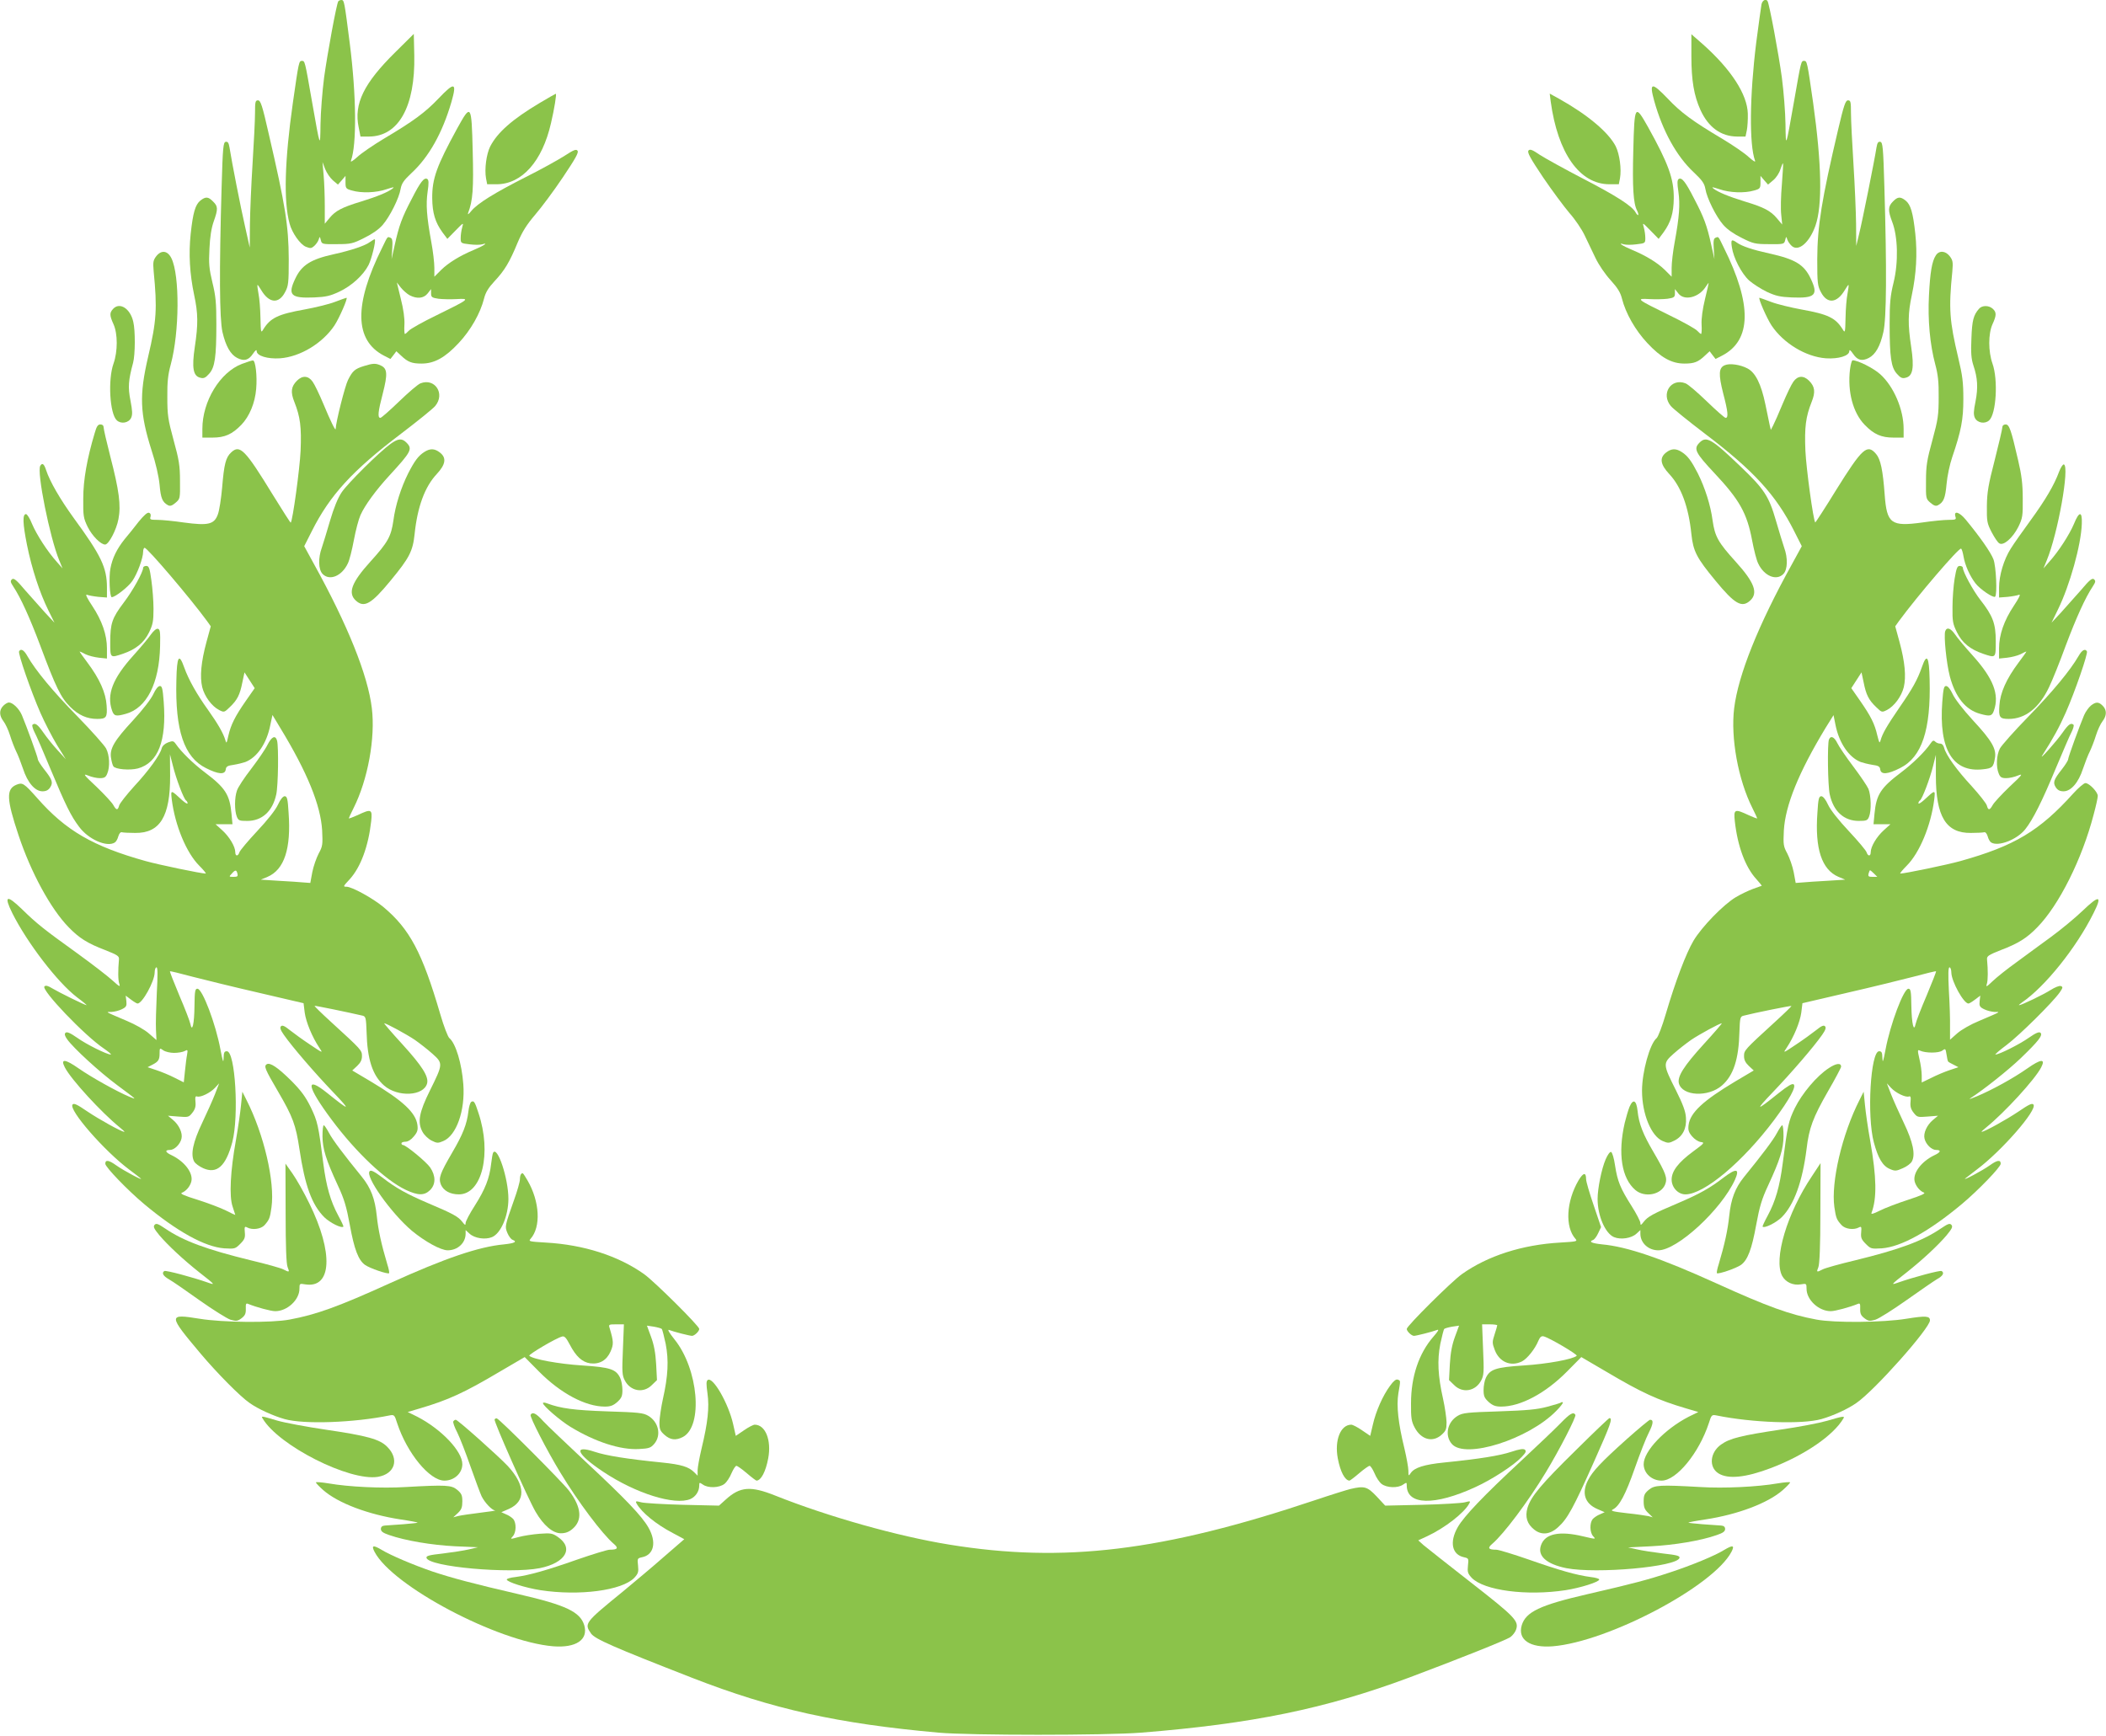 <?xml version="1.0" standalone="no"?>
<!DOCTYPE svg PUBLIC "-//W3C//DTD SVG 20010904//EN"
 "http://www.w3.org/TR/2001/REC-SVG-20010904/DTD/svg10.dtd">
<svg version="1.0" xmlns="http://www.w3.org/2000/svg"
 width="1280pt" height="1055pt" viewBox="0 0 1280 1055"
 preserveAspectRatio="xMidYMid meet">
<g transform="translate(0,1055) scale(0.1,-0.1)"
fill="#8bc34a" stroke="none">
<path d="M2056 10542 c-11 -17 -66 -318 -86 -462 -11 -85 -21 -213 -22 -285
-2 -148 -1 -150 -53 145 -42 241 -42 240 -60 240 -18 0 -19 -3 -55 -255 -50
-351 -57 -599 -20 -734 15 -57 64 -126 99 -141 28 -11 34 -10 51 5 11 10 23
27 27 39 6 20 7 20 13 -4 6 -24 8 -25 98 -24 84 0 97 3 166 38 47 23 89 52
112 79 44 51 100 163 109 219 6 33 19 52 66 96 106 98 188 244 243 433 34 119
19 123 -79 20 -81 -85 -153 -138 -335 -246 -63 -38 -135 -87 -159 -110 -27
-24 -42 -33 -38 -22 36 97 33 397 -7 712 -33 258 -34 265 -51 265 -8 0 -16 -4
-19 -8z m-33 -1088 l31 -26 23 26 23 27 0 -39 c0 -36 2 -40 39 -50 57 -17 148
-14 211 8 43 14 50 15 35 3 -30 -22 -90 -47 -190 -78 -116 -35 -156 -56 -192
-100 l-29 -35 0 107 c0 60 -3 144 -7 188 l-7 80 16 -42 c9 -23 30 -54 47 -69z"/>
<path d="M10706 10523 c-3 -16 -17 -120 -32 -233 -40 -323 -43 -620 -7 -717 4
-11 -11 -2 -38 22 -24 23 -96 72 -159 110 -182 108 -254 161 -334 246 -98 102
-113 99 -82 -14 51 -183 136 -337 240 -434 52 -49 65 -68 71 -101 9 -56 65
-169 109 -219 23 -27 65 -56 112 -79 69 -35 82 -38 166 -38 90 -1 92 0 98 24
6 24 7 24 13 4 4 -12 16 -29 27 -39 41 -37 108 21 144 123 43 122 38 375 -14
747 -36 251 -37 255 -55 255 -18 0 -18 1 -60 -240 -52 -294 -51 -294 -53 -145
-1 72 -11 199 -22 283 -19 141 -76 447 -87 465 -10 17 -32 5 -37 -20z m124
-1094 c-6 -68 -8 -151 -4 -184 l6 -60 -32 38 c-39 46 -79 67 -195 102 -100 31
-160 56 -190 78 -15 12 -8 11 35 -3 63 -22 154 -25 211 -8 37 10 39 14 39 50
l0 39 23 -27 23 -26 32 27 c17 14 37 44 43 66 7 21 14 38 16 36 2 -2 -2 -60
-7 -128z"/>
<path d="M2404 10234 c-193 -190 -254 -315 -224 -458 l11 -56 52 0 c180 1 281
183 275 493 l-3 131 -111 -110z"/>
<path d="M10280 10209 c0 -149 16 -241 55 -327 48 -106 125 -161 222 -162 l52
0 8 38 c4 20 7 66 6 101 -3 117 -101 268 -271 420 l-72 63 0 -133z"/>
<path d="M3280 9924 c-166 -99 -257 -179 -301 -265 -23 -47 -35 -137 -25 -193
l7 -36 57 0 c154 0 278 139 331 372 20 85 35 178 29 178 -2 0 -46 -25 -98 -56z"/>
<path d="M9425 9933 c43 -315 176 -503 357 -503 l57 0 7 36 c10 56 -2 146 -26
195 -44 85 -170 191 -343 288 l-58 32 6 -48z"/>
<path d="M1550 9863 c0 -43 -7 -181 -15 -308 -8 -126 -15 -293 -16 -370 l-1
-140 -29 130 c-27 118 -79 384 -94 478 -5 29 -10 37 -23 35 -15 -3 -18 -31
-25 -273 -15 -512 -13 -802 5 -883 20 -86 49 -137 90 -158 41 -21 69 -14 95
25 15 22 23 28 23 17 0 -29 66 -49 142 -44 123 9 259 92 331 200 30 46 83 168
73 168 -2 0 -33 -11 -70 -25 -36 -14 -119 -34 -184 -46 -162 -29 -208 -51
-251 -120 -15 -25 -16 -23 -18 70 -1 53 -6 118 -12 146 -5 27 -8 51 -6 53 1 2
12 -13 23 -32 47 -79 106 -85 144 -13 21 39 23 55 23 202 -1 201 -20 324 -122
763 -39 172 -49 202 -65 202 -16 0 -18 -9 -18 -77z"/>
<path d="M11172 9763 c-100 -426 -126 -585 -127 -788 0 -147 2 -163 23 -202
38 -72 97 -66 144 13 11 19 22 34 23 32 2 -2 -1 -26 -6 -53 -6 -28 -11 -93
-12 -146 -2 -93 -3 -95 -18 -70 -43 69 -89 91 -251 120 -65 12 -148 32 -184
46 -37 14 -68 25 -70 25 -10 0 43 -122 73 -168 72 -108 208 -191 331 -200 76
-5 142 15 142 44 0 11 8 5 23 -17 26 -39 54 -46 95 -25 41 21 70 72 89 158 19
82 21 378 6 883 -7 242 -10 270 -25 273 -13 2 -18 -6 -23 -35 -12 -78 -87
-451 -105 -523 l-18 -75 -1 135 c-1 74 -8 239 -16 365 -8 127 -15 265 -15 308
0 68 -2 77 -18 77 -15 0 -25 -28 -60 -177z"/>
<path d="M2778 9768 c-124 -227 -152 -304 -151 -423 1 -90 18 -146 62 -207
l30 -40 50 51 c49 50 49 50 40 18 -5 -17 -9 -46 -9 -64 0 -31 1 -32 54 -38 30
-4 64 -4 77 0 42 13 7 -10 -51 -34 -86 -36 -154 -78 -199 -122 l-41 -41 0 54
c0 30 -8 101 -19 159 -28 154 -33 226 -22 304 8 52 7 71 -2 77 -19 11 -41 -16
-94 -120 -59 -112 -78 -163 -104 -282 l-19 -85 4 62 c3 49 1 63 -11 68 -19 7
-15 12 -50 -60 -173 -347 -169 -564 11 -657 l39 -20 18 23 18 24 28 -26 c42
-40 66 -49 125 -49 78 0 143 36 226 125 73 78 131 180 154 270 9 37 26 65 63
105 62 66 92 116 141 235 29 68 55 109 106 169 38 44 114 146 169 228 77 115
98 152 89 162 -8 11 -23 5 -77 -30 -37 -24 -143 -83 -237 -130 -193 -98 -293
-160 -332 -207 -16 -20 -23 -24 -19 -12 29 76 34 147 28 378 -7 286 -10 289
-95 135z m-288 -1013 c45 -23 85 -19 109 11 l21 27 0 -26 c0 -23 5 -27 45 -33
25 -3 75 -4 111 -2 84 5 78 0 -122 -98 -83 -40 -159 -83 -169 -94 -10 -11 -21
-20 -24 -20 -3 0 -5 26 -3 57 2 37 -6 95 -22 157 l-24 99 25 -32 c14 -17 38
-38 53 -46z"/>
<path d="M9927 9637 c-6 -227 0 -324 23 -367 6 -12 9 -24 7 -27 -3 -2 -10 5
-16 16 -21 39 -120 102 -321 206 -110 57 -227 122 -260 143 -48 33 -61 37 -70
27 -9 -11 11 -47 88 -162 55 -81 128 -179 161 -218 34 -38 75 -99 92 -135 17
-36 47 -98 66 -138 20 -42 59 -99 92 -135 42 -46 60 -75 69 -112 23 -90 81
-192 154 -270 83 -89 148 -125 226 -125 59 0 83 9 125 49 l28 26 18 -24 18
-23 39 20 c180 93 184 310 11 657 -35 72 -31 67 -50 60 -12 -5 -14 -19 -11
-68 l4 -62 -19 85 c-26 119 -45 170 -104 282 -53 104 -75 131 -94 120 -9 -6
-10 -25 -2 -77 11 -78 6 -150 -22 -304 -11 -58 -19 -129 -19 -159 l0 -54 -41
41 c-45 44 -113 86 -199 122 -58 24 -93 47 -51 34 13 -4 47 -4 77 0 53 6 54 7
54 38 0 18 -4 47 -9 64 -9 32 -9 32 40 -18 l50 -51 30 40 c44 61 61 117 62
207 1 118 -33 211 -156 432 -80 142 -83 138 -90 -140z m436 -904 c-15 -62 -23
-120 -21 -156 2 -31 0 -57 -3 -57 -3 0 -14 9 -24 20 -10 11 -86 54 -169 94
-200 98 -206 103 -122 98 36 -2 86 -1 111 2 40 6 45 10 45 33 l0 26 21 -27
c36 -46 123 -25 165 39 9 14 17 25 19 25 1 0 -9 -44 -22 -97z"/>
<path d="M1218 9331 c-31 -25 -45 -73 -59 -202 -13 -122 -6 -243 21 -372 24
-112 25 -177 4 -316 -19 -127 -10 -177 33 -187 21 -6 32 -1 54 24 35 39 44
100 44 302 0 129 -4 172 -24 253 -20 84 -23 114 -18 205 3 71 12 127 26 166
27 76 26 92 -4 121 -29 30 -45 31 -77 6z"/>
<path d="M11505 9325 c-30 -30 -31 -54 -4 -125 34 -89 38 -244 8 -367 -20 -81
-24 -124 -24 -253 0 -202 9 -263 44 -302 22 -25 33 -30 54 -24 43 10 52 60 33
187 -21 139 -20 204 4 316 27 129 34 250 21 372 -14 129 -28 177 -59 202 -32
25 -48 24 -77 -6z"/>
<path d="M2250 9080 c-29 -23 -116 -52 -220 -75 -141 -31 -197 -66 -236 -150
-47 -99 -26 -119 116 -113 70 3 97 9 152 35 75 35 146 100 178 162 19 38 46
148 38 156 -2 2 -14 -5 -28 -15z"/>
<path d="M10526 9048 c9 -65 59 -161 105 -203 23 -20 71 -51 108 -69 54 -25
81 -31 151 -34 142 -6 163 14 116 113 -40 86 -93 119 -251 154 -104 23 -167
44 -198 66 -33 23 -38 19 -31 -27z"/>
<path d="M950 8993 c-19 -25 -21 -36 -16 -93 22 -226 18 -299 -34 -520 -54
-232 -50 -343 21 -567 26 -79 44 -159 49 -210 7 -82 17 -105 51 -124 13 -7 25
-3 46 15 28 24 28 26 27 133 0 93 -6 128 -39 248 -34 125 -38 153 -38 260 -1
93 4 138 21 200 53 197 55 541 4 645 -23 47 -61 52 -92 13z"/>
<path d="M11766 8998 c-24 -36 -35 -104 -42 -243 -8 -150 6 -299 38 -419 17
-63 22 -108 21 -201 0 -107 -4 -135 -38 -260 -33 -120 -39 -155 -39 -248 -1
-107 -1 -109 27 -133 21 -18 33 -22 46 -15 34 19 44 42 52 129 4 48 20 121 34
162 55 162 68 229 68 355 0 100 -5 142 -31 250 -53 224 -59 297 -36 525 5 57
3 68 -16 93 -26 33 -64 36 -84 5z"/>
<path d="M687 8672 c-22 -24 -21 -40 3 -93 26 -58 26 -165 0 -239 -35 -98 -23
-306 20 -345 26 -24 72 -16 87 15 9 20 8 42 -4 105 -16 81 -13 123 16 230 13
49 14 196 1 249 -18 81 -83 122 -123 78z"/>
<path d="M12028 8673 c-34 -39 -42 -71 -46 -180 -4 -88 -1 -124 12 -164 26
-77 29 -136 13 -219 -12 -59 -13 -80 -4 -100 15 -31 61 -39 87 -15 43 39 55
247 20 345 -26 74 -26 181 0 239 25 54 25 73 2 94 -24 22 -65 22 -84 0z"/>
<path d="M1470 8338 c-133 -51 -240 -227 -240 -395 l0 -53 61 0 c75 0 120 20
176 78 49 51 83 132 90 218 7 78 -4 174 -20 173 -7 0 -37 -10 -67 -21z"/>
<path d="M11244 8304 c-16 -134 18 -263 89 -336 56 -58 101 -78 176 -78 l61 0
0 53 c0 118 -60 258 -142 332 -41 37 -136 85 -168 85 -5 0 -12 -25 -16 -56z"/>
<path d="M2212 8325 c-55 -17 -69 -29 -97 -85 -18 -36 -73 -252 -75 -298 -1
-13 -31 48 -75 154 -24 57 -53 118 -65 134 -26 37 -62 39 -95 6 -36 -36 -40
-69 -16 -129 36 -91 44 -153 38 -297 -5 -109 -48 -425 -60 -437 -2 -1 -50 74
-108 168 -169 276 -201 309 -254 259 -33 -31 -43 -70 -55 -215 -6 -66 -17
-139 -26 -162 -22 -61 -59 -69 -207 -49 -61 9 -133 16 -160 16 -43 0 -48 2
-42 19 3 12 0 21 -9 24 -10 4 -31 -15 -63 -54 -26 -34 -65 -82 -86 -107 -47
-59 -74 -114 -86 -178 -10 -50 -4 -174 8 -174 21 0 100 62 125 98 31 45 66
140 66 179 0 12 4 23 9 23 17 0 276 -304 380 -446 l22 -31 -26 -95 c-33 -122
-41 -211 -26 -275 14 -56 58 -116 103 -139 30 -15 31 -15 65 18 45 43 61 74
76 150 l13 61 31 -48 31 -48 -53 -76 c-67 -96 -92 -147 -107 -213 -10 -46 -12
-50 -18 -28 -12 42 -46 101 -105 184 -69 96 -119 185 -145 258 -32 91 -45 70
-48 -77 -8 -305 47 -468 180 -534 75 -38 115 -41 120 -9 2 19 11 24 48 29 25
4 57 12 71 17 72 28 130 113 152 225 l13 61 47 -78 c165 -271 246 -471 255
-624 4 -86 3 -96 -21 -140 -14 -27 -32 -78 -39 -114 l-12 -65 -41 3 c-22 2
-89 7 -150 10 l-110 7 41 17 c102 44 144 171 128 390 -5 85 -9 100 -24 100
-10 0 -26 -19 -41 -52 -14 -31 -64 -94 -126 -160 -56 -60 -105 -118 -108 -129
-8 -25 -25 -25 -25 1 0 34 -36 94 -79 133 l-41 37 51 0 52 0 -6 64 c-11 116
-37 157 -163 252 -68 51 -143 124 -175 171 -14 20 -19 21 -48 10 -19 -7 -34
-21 -38 -35 -10 -41 -78 -135 -167 -231 -47 -52 -89 -105 -92 -118 -8 -30 -17
-29 -35 3 -7 14 -53 64 -102 111 -79 74 -85 82 -52 69 21 -9 53 -16 71 -16 28
0 37 5 46 28 17 40 14 112 -7 152 -10 19 -88 107 -174 195 -149 152 -255 280
-304 366 -21 38 -40 49 -51 30 -8 -12 73 -245 130 -375 26 -59 71 -146 100
-194 l54 -87 -50 55 c-28 30 -67 79 -87 108 -34 49 -51 61 -66 46 -3 -4 2 -23
12 -43 11 -20 54 -119 96 -221 94 -225 126 -290 176 -356 56 -76 169 -126 217
-95 7 4 17 21 21 37 5 17 14 28 22 25 8 -2 43 -4 80 -4 151 -2 214 99 213 348
l-1 130 18 -70 c19 -78 66 -202 80 -211 5 -3 9 -10 9 -17 0 -6 -15 3 -33 19
-70 65 -70 65 -63 4 20 -158 89 -324 167 -402 26 -26 44 -48 39 -48 -27 0
-287 54 -365 76 -319 89 -485 185 -658 382 -82 92 -90 97 -127 82 -63 -26 -61
-86 12 -305 76 -229 197 -451 306 -562 62 -64 113 -97 221 -138 76 -30 86 -37
84 -57 -6 -65 -6 -126 2 -148 7 -21 1 -18 -41 20 -27 25 -123 99 -214 165
-206 148 -247 181 -337 269 -93 90 -111 82 -58 -25 91 -181 275 -421 393 -511
35 -26 61 -48 58 -48 -10 0 -170 79 -208 102 -26 16 -40 20 -48 12 -21 -21
244 -299 362 -378 29 -20 48 -36 41 -36 -23 0 -147 61 -204 102 -43 30 -63 38
-71 30 -7 -7 -5 -18 10 -39 37 -53 199 -201 303 -278 126 -94 123 -91 74 -71
-74 31 -230 118 -306 171 -84 59 -113 61 -85 7 38 -74 224 -276 334 -365 19
-15 31 -27 28 -27 -17 0 -154 76 -225 124 -63 43 -82 52 -90 42 -26 -31 194
-283 344 -395 33 -25 65 -49 70 -54 21 -19 -103 47 -148 79 -46 33 -67 36 -67
10 0 -20 135 -160 235 -244 201 -168 370 -261 487 -270 65 -4 68 -3 98 27 27
27 31 38 28 70 -3 34 -1 38 14 30 31 -17 83 -10 105 13 30 34 34 44 43 109 22
154 -46 445 -152 653 l-25 50 -8 -80 c-4 -43 -18 -140 -31 -214 -34 -188 -42
-343 -20 -405 9 -27 16 -49 16 -50 0 -1 -26 11 -57 27 -32 16 -109 45 -172 65
-84 26 -110 38 -95 43 25 10 50 39 57 69 12 51 -41 121 -120 159 -39 18 -43
32 -10 32 27 0 62 34 70 69 8 33 -14 82 -51 113 l-31 26 63 -5 c60 -5 64 -4
85 23 17 21 22 39 19 67 -3 28 0 36 10 32 20 -7 79 21 108 52 l26 28 -25 -65
c-14 -36 -49 -114 -78 -175 -56 -117 -72 -193 -49 -235 6 -12 31 -30 55 -41
83 -37 138 12 177 159 41 157 18 552 -33 552 -16 0 -19 -8 -20 -42 -1 -33 -5
-22 -19 52 -29 157 -110 370 -140 370 -14 0 -17 -13 -18 -105 -1 -109 -14
-164 -25 -109 -3 16 -33 94 -67 173 -33 79 -59 145 -57 147 1 2 63 -13 137
-33 74 -19 257 -64 405 -98 l270 -63 7 -57 c8 -58 45 -148 89 -214 23 -34 23
-34 -56 19 -44 29 -99 69 -123 88 -32 26 -46 32 -54 24 -8 -8 -4 -22 17 -52
50 -72 188 -232 300 -349 111 -116 103 -117 -36 -5 -137 110 -125 41 28 -164
148 -198 325 -365 448 -424 76 -36 114 -36 149 -2 35 35 35 86 1 137 -24 35
-148 137 -166 137 -5 0 -9 5 -9 10 0 6 11 10 24 10 15 0 35 12 51 32 22 26 26
39 22 70 -10 75 -89 148 -283 264 l-113 67 30 28 c20 19 29 36 29 59 0 36 -2
38 -189 209 -56 51 -101 95 -99 97 3 2 203 -39 293 -60 18 -5 20 -15 23 -98 4
-166 36 -265 106 -326 83 -73 242 -65 262 13 10 41 -29 104 -151 238 -64 70
-113 127 -110 127 13 0 134 -66 185 -100 30 -21 79 -59 108 -85 66 -59 65 -62
-15 -224 -66 -133 -77 -193 -45 -251 10 -19 35 -43 55 -53 32 -16 39 -17 71
-3 80 33 134 186 122 345 -9 125 -46 249 -85 281 -9 8 -34 72 -55 145 -110
376 -186 518 -346 652 -64 53 -191 123 -224 123 -22 0 -21 2 20 46 66 73 113
199 130 352 8 74 1 77 -83 37 -29 -13 -53 -22 -53 -19 0 2 13 30 29 62 87 173
133 427 111 607 -24 201 -147 506 -352 877 l-59 108 46 91 c110 219 246 368
543 593 101 77 194 152 207 168 62 74 -1 172 -89 138 -15 -5 -73 -55 -130
-110 -57 -55 -108 -100 -114 -100 -18 0 -15 36 15 150 30 117 27 150 -12 168
-32 15 -48 14 -103 -3z m-769 -3085 c4 -17 0 -20 -24 -20 -28 0 -28 1 -11 19
22 25 29 25 35 1z m-490 -727 c-4 -87 -7 -187 -5 -222 l3 -63 -46 40 c-26 23
-83 55 -133 76 -138 59 -132 55 -94 55 18 1 47 8 64 17 26 13 29 20 26 49 l-4
33 32 -24 c17 -13 35 -24 40 -24 29 0 103 134 104 188 0 17 5 32 11 32 8 0 8
-46 2 -157z m105 -363 c24 0 53 5 64 11 19 10 20 9 15 -22 -4 -19 -9 -64 -13
-101 l-7 -67 -56 28 c-31 16 -80 36 -110 46 l-54 18 29 15 c37 19 44 30 44 70
0 32 1 33 22 18 12 -9 42 -16 66 -16z"/>
<path d="M10483 8330 c-37 -15 -39 -55 -10 -170 30 -114 33 -150 15 -150 -6 0
-57 45 -114 100 -57 55 -115 105 -130 110 -88 34 -151 -64 -89 -138 13 -16
106 -91 207 -168 297 -225 433 -374 543 -593 l46 -91 -59 -108 c-207 -374
-327 -675 -352 -877 -22 -180 24 -434 111 -607 16 -32 29 -60 29 -62 0 -3 -24
6 -52 19 -85 40 -92 37 -84 -37 17 -153 64 -279 131 -352 19 -21 34 -40 33
-40 -2 -1 -25 -9 -53 -19 -27 -10 -74 -32 -104 -50 -76 -45 -208 -181 -258
-265 -46 -78 -110 -247 -169 -447 -21 -72 -46 -137 -55 -145 -42 -35 -89 -206
-89 -320 0 -141 56 -277 126 -306 32 -14 39 -13 71 3 50 25 75 74 70 139 -2
38 -19 83 -60 165 -81 161 -81 165 -15 224 29 26 78 64 108 85 51 34 172 100
185 100 3 0 -46 -57 -110 -127 -122 -134 -161 -197 -151 -238 20 -78 179 -86
262 -13 70 61 102 160 106 326 3 86 5 93 25 98 61 16 288 62 291 59 2 -1 -43
-45 -99 -96 -187 -171 -189 -173 -189 -209 0 -23 9 -40 29 -59 l30 -28 -113
-67 c-194 -116 -273 -189 -283 -264 -4 -31 0 -44 21 -69 15 -18 38 -33 54 -35
24 -3 21 -7 -47 -57 -91 -67 -131 -120 -131 -171 0 -48 39 -90 84 -90 113 0
348 197 539 452 93 125 137 205 118 217 -9 6 -36 -10 -90 -53 -139 -112 -147
-111 -36 5 112 117 250 277 300 349 21 30 25 44 17 52 -8 8 -22 2 -54 -24 -24
-19 -79 -59 -123 -88 -79 -53 -79 -53 -56 -19 44 66 81 156 89 214 l7 57 270
63 c149 34 331 79 405 98 74 20 136 35 137 33 2 -2 -24 -68 -57 -147 -34 -79
-64 -157 -67 -173 -11 -54 -24 0 -26 109 -1 90 -4 105 -18 105 -29 0 -110
-215 -139 -370 -14 -74 -18 -85 -19 -52 -1 34 -4 42 -20 42 -52 0 -75 -394
-32 -554 26 -97 54 -144 98 -162 30 -13 38 -13 78 5 24 10 49 29 55 41 23 42
7 118 -49 235 -29 61 -64 139 -78 175 l-25 65 26 -28 c29 -31 88 -59 108 -52
10 4 13 -4 10 -32 -3 -28 2 -46 19 -67 21 -27 25 -28 85 -23 l63 5 -31 -26
c-37 -31 -59 -80 -51 -113 8 -35 43 -69 70 -69 33 0 29 -14 -10 -32 -79 -38
-132 -108 -120 -159 7 -29 32 -59 56 -68 13 -5 -16 -18 -96 -44 -64 -21 -141
-50 -172 -66 -40 -20 -55 -24 -50 -13 33 88 31 214 -8 437 -14 77 -28 176 -32
219 l-8 80 -25 -50 c-106 -208 -174 -499 -153 -651 10 -68 14 -77 44 -110 22
-24 74 -31 105 -14 15 8 17 4 14 -30 -3 -32 1 -43 28 -70 30 -30 33 -31 98
-27 117 9 286 102 487 270 100 84 235 224 235 244 0 26 -21 23 -67 -10 -45
-32 -169 -98 -148 -79 6 5 37 29 70 54 150 112 370 364 344 395 -8 10 -27 1
-90 -42 -71 -48 -208 -124 -225 -124 -3 0 9 12 28 27 110 89 296 291 334 365
28 54 -1 52 -85 -7 -84 -59 -215 -131 -306 -169 -33 -14 -51 -20 -41 -13 85
55 234 174 308 245 108 104 135 139 120 154 -8 8 -28 0 -71 -30 -55 -39 -180
-102 -203 -102 -5 0 26 27 69 59 78 59 279 258 322 319 19 28 20 33 7 38 -9 4
-36 -7 -63 -24 -44 -28 -177 -92 -191 -92 -4 0 5 8 18 17 139 95 329 331 434
542 55 109 36 113 -66 15 -46 -44 -132 -115 -192 -159 -60 -44 -155 -113 -210
-154 -56 -40 -121 -92 -145 -115 -38 -36 -42 -38 -35 -16 7 22 7 84 1 148 -2
20 8 27 84 57 108 41 159 74 221 138 132 134 273 416 343 686 14 51 25 102 25
113 0 24 -52 78 -75 78 -9 0 -42 -28 -73 -62 -206 -229 -358 -320 -687 -412
-78 -22 -338 -76 -365 -76 -5 0 13 22 39 48 78 78 147 244 167 402 7 61 7 61
-63 -4 -18 -16 -33 -25 -33 -19 0 7 4 14 9 17 14 9 61 133 80 210 l17 68 0
-128 c0 -248 62 -349 213 -347 37 0 72 2 80 4 8 3 17 -8 22 -25 4 -16 14 -33
21 -37 43 -27 157 17 207 80 47 59 103 171 186 371 43 102 85 201 96 221 10
20 15 39 12 43 -15 15 -32 3 -66 -46 -39 -56 -151 -181 -123 -138 65 102 103
171 142 260 55 125 136 359 128 371 -11 18 -30 8 -51 -29 -50 -87 -158 -217
-304 -367 -86 -88 -164 -176 -174 -195 -21 -40 -24 -112 -7 -152 9 -23 18 -28
46 -28 18 0 50 7 71 16 33 13 27 5 -52 -69 -49 -47 -95 -97 -102 -111 -18 -32
-27 -33 -35 -3 -3 13 -45 66 -92 118 -91 98 -157 190 -168 234 -4 15 -13 25
-24 25 -10 0 -23 5 -30 12 -10 10 -16 7 -29 -12 -34 -50 -108 -122 -177 -174
-126 -95 -152 -136 -163 -252 l-6 -64 52 0 51 0 -41 -37 c-43 -39 -79 -99 -79
-133 0 -26 -17 -26 -25 -1 -3 11 -52 69 -108 129 -62 66 -112 129 -126 160
-15 33 -31 52 -41 52 -15 0 -19 -15 -24 -100 -16 -219 26 -346 128 -390 l41
-17 -110 -7 c-60 -3 -128 -8 -150 -10 l-41 -3 -12 65 c-7 36 -25 87 -39 114
-24 44 -25 54 -21 140 9 153 90 353 254 624 l48 77 12 -60 c22 -110 82 -197
153 -225 14 -5 46 -13 71 -17 37 -5 46 -10 48 -29 5 -32 45 -29 120 9 133 66
188 231 180 539 -3 141 -17 162 -47 75 -27 -77 -57 -131 -136 -245 -76 -111
-104 -159 -115 -200 -6 -21 -8 -17 -20 30 -16 70 -39 116 -105 211 l-53 76 31
48 31 48 13 -61 c15 -76 31 -107 76 -150 34 -33 35 -33 65 -18 45 23 89 83
103 139 15 64 7 153 -26 275 l-26 95 22 31 c113 154 366 449 378 441 5 -2 11
-24 15 -47 9 -53 37 -117 72 -163 27 -36 110 -92 120 -82 14 13 6 184 -10 227
-16 42 -80 134 -169 242 -39 47 -74 56 -62 17 6 -17 1 -19 -42 -19 -27 0 -99
-7 -160 -16 -189 -26 -215 -7 -228 167 -11 151 -25 217 -52 249 -54 64 -84 37
-243 -218 -68 -111 -126 -199 -127 -198 -12 12 -55 328 -60 436 -6 144 2 206
38 297 24 60 20 93 -16 129 -33 33 -69 31 -95 -6 -12 -16 -41 -77 -65 -134
-24 -58 -50 -117 -58 -132 l-14 -27 -6 24 c-3 13 -15 72 -27 130 -26 126 -61
195 -110 220 -44 23 -108 32 -137 19z m907 -3090 l20 -20 -29 0 c-24 0 -28 3
-24 20 3 11 7 20 9 20 2 0 13 -9 24 -20z m470 -602 c1 -54 75 -188 104 -188 5
0 23 11 40 24 l32 24 -4 -33 c-3 -29 0 -36 26 -49 17 -9 46 -16 64 -17 38 0
44 4 -94 -55 -49 -20 -107 -53 -132 -75 l-44 -39 0 77 c1 43 -2 142 -7 221 -5
102 -4 142 4 142 6 0 11 -15 11 -32z m-19 -541 c2 -3 17 -11 33 -19 l29 -15
-54 -18 c-30 -10 -80 -31 -111 -47 l-58 -28 0 42 c0 24 -6 69 -14 101 -12 53
-12 58 3 51 33 -16 116 -16 136 0 19 14 20 13 26 -25 3 -21 7 -40 10 -42z"/>
<path d="M576 7919 c-47 -156 -70 -287 -70 -399 -1 -107 1 -119 27 -173 27
-54 79 -107 106 -107 22 0 69 90 81 155 16 83 4 174 -50 382 -22 86 -40 164
-40 174 0 12 -7 19 -20 19 -15 0 -23 -12 -34 -51z"/>
<path d="M12170 7953 c0 -10 -21 -99 -46 -198 -39 -151 -47 -196 -48 -281 -1
-93 1 -105 29 -159 17 -32 37 -63 47 -68 25 -16 81 33 115 100 26 54 28 66 27
173 0 88 -7 143 -28 232 -43 187 -54 218 -76 218 -12 0 -20 -7 -20 -17z"/>
<path d="M2374 7852 c-68 -49 -260 -239 -297 -294 -24 -36 -47 -92 -71 -173
-19 -66 -42 -140 -50 -164 -23 -63 -21 -132 4 -159 42 -45 118 -14 154 63 10
19 26 84 37 143 11 59 29 127 40 151 26 59 94 152 176 241 133 145 142 161
103 200 -27 27 -50 25 -96 -8z"/>
<path d="M10330 7860 c-38 -38 -28 -60 92 -188 150 -160 196 -241 227 -406 11
-58 27 -122 37 -141 36 -77 112 -108 154 -63 25 27 27 96 4 159 -8 24 -31 98
-50 164 -43 149 -71 192 -218 332 -172 165 -205 184 -246 143z"/>
<path d="M2578 7802 c-36 -23 -59 -55 -97 -129 -44 -88 -78 -195 -90 -287 -14
-97 -33 -132 -140 -250 -114 -126 -138 -190 -89 -236 51 -47 94 -23 213 122
113 137 134 177 145 282 17 165 62 287 134 364 55 59 61 99 20 131 -33 26 -61
26 -96 3z"/>
<path d="M10126 7799 c-41 -32 -35 -72 20 -131 72 -77 117 -199 134 -364 11
-105 32 -145 145 -282 119 -145 162 -169 213 -122 49 46 25 110 -89 236 -107
118 -126 153 -140 250 -12 92 -46 199 -90 287 -38 74 -61 106 -97 129 -35 23
-63 23 -96 -3z"/>
<path d="M245 7719 c-23 -36 58 -438 115 -575 l20 -49 -35 40 c-57 63 -123
166 -150 230 -13 33 -30 60 -37 60 -22 0 -20 -57 6 -187 29 -144 77 -291 130
-398 l37 -75 -56 60 c-30 33 -85 95 -122 137 -52 62 -69 76 -80 67 -11 -10
-10 -17 7 -43 46 -69 101 -191 165 -361 94 -252 125 -316 182 -372 50 -50 102
-73 164 -73 56 0 62 10 57 82 -5 77 -42 161 -117 261 -28 37 -49 67 -47 67 2
0 18 -7 36 -17 19 -9 55 -18 82 -21 l48 -5 0 62 c0 82 -30 169 -90 259 -30 45
-43 71 -32 67 9 -4 41 -10 70 -13 l52 -4 0 60 c0 122 -35 195 -201 422 -84
116 -146 223 -169 293 -12 37 -23 46 -35 26z"/>
<path d="M12515 7683 c-30 -82 -84 -173 -175 -298 -48 -66 -102 -142 -119
-170 -42 -66 -71 -163 -71 -237 l0 -60 53 4 c28 3 60 9 69 13 11 4 -2 -22 -32
-67 -60 -90 -90 -177 -90 -259 l0 -62 48 5 c27 3 63 12 82 21 18 10 34 17 36
17 2 0 -19 -30 -47 -67 -75 -100 -112 -184 -117 -261 -5 -72 1 -82 57 -82 100
0 184 66 244 191 20 41 66 155 102 254 64 170 119 292 165 361 17 26 18 33 7
43 -11 9 -28 -5 -80 -67 -37 -42 -92 -104 -122 -137 l-56 -60 39 80 c72 147
141 393 145 522 3 77 -16 77 -48 -2 -27 -64 -93 -167 -150 -230 l-35 -40 20
49 c68 164 140 570 104 583 -6 2 -19 -18 -29 -44z"/>
<path d="M870 7099 c0 -26 -63 -140 -118 -212 -71 -94 -82 -127 -82 -241 0
-97 -1 -96 77 -70 79 27 128 67 159 130 23 48 27 68 27 143 0 47 -6 125 -13
174 -10 74 -15 87 -31 87 -10 0 -19 -5 -19 -11z"/>
<path d="M11880 7033 c-7 -43 -13 -121 -13 -174 -1 -85 2 -102 27 -152 31 -64
80 -104 159 -131 78 -26 77 -28 77 77 0 107 -18 154 -94 251 -43 55 -106 170
-106 195 0 6 -8 11 -19 11 -15 0 -20 -13 -31 -77z"/>
<path d="M917 6693 c-14 -21 -62 -78 -107 -128 -125 -139 -163 -236 -129 -334
12 -34 23 -37 84 -20 127 35 203 186 208 411 2 87 0 103 -14 106 -9 2 -26 -13
-42 -35z"/>
<path d="M11823 6714 c-10 -27 7 -196 28 -276 34 -127 96 -203 184 -227 61
-17 72 -14 84 20 34 98 -4 195 -129 334 -45 50 -93 107 -107 128 -27 39 -50
47 -60 21z"/>
<path d="M932 6331 c-13 -29 -64 -95 -122 -158 -116 -125 -145 -175 -135 -231
3 -20 9 -43 14 -50 11 -18 99 -26 149 -13 123 34 175 167 157 405 -6 80 -10
96 -23 96 -11 0 -26 -19 -40 -49z"/>
<path d="M11805 6284 c-22 -290 64 -432 249 -410 55 6 62 13 71 68 10 56 -19
106 -135 231 -58 63 -109 129 -122 158 -14 30 -29 49 -40 49 -13 0 -17 -16
-23 -96z"/>
<path d="M20 6260 c-26 -26 -25 -60 1 -94 12 -15 30 -54 40 -86 10 -33 27 -76
37 -97 11 -21 29 -68 42 -106 27 -84 73 -137 118 -137 22 0 36 7 47 24 19 29
13 47 -37 110 -21 27 -38 54 -38 61 0 12 -69 202 -97 268 -17 40 -56 77 -79
77 -8 0 -23 -9 -34 -20z"/>
<path d="M12708 6261 c-13 -11 -32 -37 -41 -58 -28 -66 -97 -256 -97 -268 0
-7 -17 -34 -38 -61 -50 -63 -56 -81 -37 -110 11 -17 25 -24 47 -24 45 0 91 53
118 137 13 38 31 85 42 106 10 21 27 64 37 97 10 32 28 71 40 86 26 34 27 68
1 94 -25 25 -41 25 -72 1z"/>
<path d="M1626 6023 c-13 -27 -58 -92 -99 -146 -42 -54 -81 -113 -87 -133 -15
-43 -15 -120 -1 -157 10 -25 15 -27 64 -27 90 0 154 59 176 161 12 53 15 289
5 327 -10 35 -32 26 -58 -25z"/>
<path d="M11116 6054 c-10 -27 -7 -280 5 -333 22 -102 86 -161 176 -161 48 0
54 3 63 26 15 37 12 130 -4 169 -8 18 -50 80 -93 137 -43 57 -86 120 -96 141
-19 39 -41 48 -51 21z"/>
<path d="M1621 4081 c-18 -12 -11 -29 69 -166 90 -154 108 -203 130 -350 33
-221 75 -338 151 -414 35 -34 105 -69 116 -57 2 2 -12 32 -31 67 -47 87 -73
177 -91 317 -30 235 -35 255 -76 341 -32 65 -58 100 -117 160 -84 83 -130 114
-151 102z"/>
<path d="M11116 4058 c-74 -48 -163 -154 -207 -243 -39 -81 -44 -103 -74 -337
-18 -140 -44 -230 -91 -317 -19 -35 -33 -65 -31 -67 11 -12 81 23 116 57 75
75 126 216 151 414 15 128 39 192 130 351 44 76 80 144 80 150 0 25 -30 21
-74 -8z"/>
<path d="M2864 3852 c-6 -4 -14 -29 -17 -57 -9 -78 -34 -141 -98 -250 -75
-129 -85 -156 -69 -196 16 -37 56 -59 109 -59 141 0 201 250 119 495 -22 68
-28 77 -44 67z"/>
<path d="M9904 3822 c-8 -20 -21 -64 -29 -97 -43 -187 -19 -338 65 -409 56
-47 154 -29 180 33 16 40 6 67 -69 196 -65 110 -90 174 -98 252 -7 66 -27 76
-49 25z"/>
<path d="M1960 3643 c1 -77 20 -140 94 -300 38 -81 52 -129 72 -238 27 -149
52 -215 93 -244 28 -20 138 -58 146 -50 2 3 -2 27 -11 54 -36 121 -55 207 -64
294 -11 105 -36 170 -91 238 -109 134 -177 224 -199 266 -14 26 -28 47 -32 47
-5 0 -8 -30 -8 -67z"/>
<path d="M10800 3663 c-22 -42 -90 -132 -199 -266 -55 -68 -80 -133 -91 -238
-9 -87 -28 -173 -64 -294 -9 -27 -13 -51 -11 -54 8 -8 118 30 146 50 41 29 66
95 93 244 20 109 34 157 72 238 74 160 93 223 94 300 0 37 -3 67 -8 67 -4 0
-18 -21 -32 -47z"/>
<path d="M2997 3543 c-3 -5 -8 -35 -12 -68 -10 -87 -36 -154 -99 -253 -31 -48
-56 -96 -56 -106 0 -16 -4 -14 -21 8 -24 31 -57 49 -206 112 -131 56 -196 92
-280 157 -49 37 -68 46 -76 38 -30 -30 130 -255 256 -362 80 -66 176 -119 218
-119 61 0 109 45 109 101 l0 22 24 -22 c30 -28 95 -38 136 -21 54 22 100 129
100 233 0 124 -67 325 -93 280z"/>
<path d="M9759 3503 c-25 -58 -49 -177 -49 -241 0 -103 47 -210 100 -232 41
-17 106 -7 136 21 l24 22 0 -22 c0 -56 48 -101 109 -101 115 0 383 247 466
429 30 68 9 72 -68 14 -84 -65 -149 -101 -280 -157 -149 -63 -182 -81 -206
-112 -17 -22 -21 -24 -21 -8 0 10 -24 57 -54 104 -67 106 -85 148 -100 246 -6
43 -17 79 -24 82 -7 2 -21 -17 -33 -45z"/>
<path d="M1736 3176 c0 -201 4 -310 12 -328 13 -32 11 -33 -26 -14 -15 8 -104
33 -197 55 -270 66 -411 118 -522 194 -43 29 -54 33 -64 21 -9 -11 -2 -24 30
-63 52 -61 144 -147 241 -224 101 -79 101 -80 50 -62 -85 30 -252 75 -261 69
-18 -11 -8 -30 29 -51 20 -11 104 -69 185 -127 82 -58 167 -111 188 -118 35
-10 43 -9 67 9 21 16 27 28 26 57 -1 31 1 36 15 30 49 -20 137 -44 164 -44 73
0 147 69 147 136 0 32 1 33 35 27 162 -26 173 191 25 492 -32 66 -78 147 -102
181 l-43 61 1 -301z"/>
<path d="M11013 3401 c-152 -226 -235 -506 -181 -607 21 -38 66 -59 113 -51
34 6 35 5 35 -27 0 -67 74 -136 147 -136 27 0 115 24 164 44 14 6 16 1 15 -30
-1 -29 5 -41 26 -57 24 -18 32 -19 66 -9 22 7 106 60 188 118 82 58 166 116
186 128 37 20 47 39 29 50 -9 6 -176 -39 -261 -69 -51 -18 -51 -17 50 62 97
77 189 163 241 224 32 39 39 52 30 63 -10 12 -21 8 -64 -21 -111 -76 -252
-128 -522 -194 -93 -22 -182 -47 -197 -55 -37 -19 -39 -18 -26 14 7 18 12 128
12 329 1 167 1 303 1 303 0 0 -24 -36 -52 -79z"/>
<path d="M3167 3413 c-4 -3 -7 -18 -7 -32 0 -14 -16 -71 -36 -126 -57 -161
-56 -160 -40 -200 8 -19 22 -38 31 -41 31 -12 13 -21 -52 -28 -152 -14 -356
-83 -693 -236 -315 -143 -448 -191 -610 -221 -111 -21 -407 -18 -547 5 -193
31 -193 25 8 -214 99 -117 239 -259 296 -298 52 -37 145 -79 213 -98 116 -33
421 -22 636 22 30 6 32 4 48 -47 60 -182 197 -349 287 -349 60 0 109 45 109
100 0 79 -128 213 -273 288 l-59 29 74 22 c173 51 269 95 485 223 l152 89 88
-89 c131 -132 282 -212 399 -212 34 0 51 6 76 28 26 24 31 36 31 73 0 24 -6
58 -14 74 -25 52 -60 64 -230 75 -142 9 -301 38 -322 59 -7 7 163 108 200 117
14 4 25 -9 46 -49 38 -73 76 -107 124 -114 57 -7 100 18 124 72 19 44 19 60
-6 143 -7 21 -4 22 40 22 l47 0 -6 -152 c-6 -136 -5 -157 11 -188 34 -67 114
-81 165 -29 l31 30 -5 97 c-4 69 -13 117 -31 166 l-25 68 41 -6 c23 -4 45 -10
49 -14 4 -4 14 -45 24 -91 19 -99 15 -193 -17 -335 -11 -50 -20 -113 -21 -141
0 -43 4 -53 31 -77 35 -31 68 -35 111 -13 125 65 95 414 -51 594 -31 39 -44
61 -33 57 28 -11 126 -36 140 -36 15 0 44 28 44 42 0 18 -272 288 -335 333
-156 111 -366 179 -598 192 -98 6 -106 7 -93 22 65 72 57 227 -18 356 -29 48
-29 49 -39 38z"/>
<path d="M9594 3375 c-75 -129 -83 -284 -18 -356 13 -15 5 -16 -93 -22 -232
-13 -442 -81 -598 -192 -63 -45 -335 -315 -335 -333 0 -14 29 -42 44 -42 14 0
112 25 141 36 13 5 6 -8 -23 -41 -88 -101 -136 -242 -136 -405 -1 -90 3 -111
22 -147 39 -74 109 -93 163 -45 27 24 31 34 31 77 -1 28 -10 91 -21 141 -32
142 -36 236 -17 335 10 46 20 87 24 91 4 4 26 10 49 14 l41 6 -25 -68 c-18
-49 -27 -97 -31 -166 l-5 -97 31 -30 c51 -52 131 -38 165 29 16 31 17 52 11
188 l-6 152 46 0 c25 0 46 -3 46 -6 0 -3 -7 -28 -16 -55 -15 -46 -15 -53 1
-95 28 -74 98 -103 166 -69 32 17 79 76 99 125 10 23 18 30 32 27 38 -10 208
-111 201 -118 -21 -21 -180 -50 -322 -59 -170 -11 -205 -23 -230 -75 -8 -16
-14 -50 -14 -74 0 -37 5 -49 31 -73 25 -22 42 -28 76 -28 117 0 268 80 399
212 l88 89 152 -89 c216 -128 312 -172 485 -223 l74 -22 -59 -29 c-145 -75
-273 -209 -273 -288 0 -55 49 -100 109 -100 90 0 227 167 287 349 16 51 18 53
48 47 215 -44 520 -55 636 -22 68 19 161 61 213 98 111 76 447 455 447 502 0
27 -25 29 -143 10 -140 -23 -436 -26 -547 -5 -162 30 -295 78 -610 221 -337
153 -541 222 -692 236 -65 7 -84 16 -55 27 8 3 22 22 31 42 l17 36 -45 133
c-25 73 -46 144 -46 159 0 43 -17 40 -46 -8z"/>
<path d="M4302 2162 c-10 -7 -10 -24 -2 -82 12 -85 2 -178 -36 -335 -13 -55
-24 -115 -24 -132 l0 -33 -21 21 c-33 33 -78 47 -195 59 -218 22 -340 42 -409
65 -135 45 -111 -13 51 -121 198 -132 435 -206 530 -166 32 14 54 47 54 83 0
19 1 19 22 5 32 -23 100 -20 131 4 14 11 33 40 43 65 11 25 24 45 30 45 5 0
34 -20 63 -45 29 -25 56 -45 59 -45 28 1 56 55 71 135 21 111 -17 205 -82 205
-8 0 -38 -15 -65 -34 l-50 -34 -16 71 c-28 125 -122 289 -154 269z"/>
<path d="M8449 2127 c-44 -59 -87 -156 -105 -237 l-16 -68 -50 34 c-27 19 -57
34 -65 34 -65 0 -103 -94 -82 -205 15 -80 43 -134 71 -135 3 0 30 20 59 45 29
25 58 45 63 45 6 0 19 -20 30 -45 10 -25 29 -54 43 -65 31 -24 99 -27 131 -4
21 14 22 14 22 -5 0 -121 169 -125 418 -10 99 45 233 132 280 182 26 27 30 36
20 45 -9 7 -32 4 -83 -13 -69 -23 -191 -43 -409 -65 -119 -12 -179 -31 -201
-63 -14 -21 -15 -20 -15 13 0 19 -11 80 -24 135 -38 155 -49 259 -37 335 14
82 14 77 -4 84 -10 4 -26 -9 -46 -37z"/>
<path d="M3300 2021 c0 -16 106 -107 167 -144 151 -92 304 -141 416 -135 61 3
72 7 93 31 45 52 27 134 -36 171 -30 18 -59 21 -250 27 -202 7 -282 18 -363
48 -15 6 -27 7 -27 2z"/>
<path d="M9488 2025 c-2 -3 -40 -14 -84 -26 -63 -17 -123 -22 -294 -28 -191
-6 -220 -9 -250 -27 -63 -37 -81 -119 -36 -171 81 -94 466 28 635 201 25 25
42 48 40 51 -3 3 -8 3 -11 0z"/>
<path d="M3225 1950 c-7 -11 98 -215 180 -350 109 -180 255 -374 325 -434 31
-26 24 -36 -25 -36 -13 0 -102 -27 -197 -60 -185 -65 -291 -95 -375 -106 -29
-3 -53 -10 -53 -15 0 -15 115 -51 205 -65 237 -36 495 -2 570 75 24 26 27 36
23 74 -5 43 -4 45 23 51 74 14 91 92 40 181 -40 70 -139 174 -386 404 -115
108 -230 217 -254 243 -42 47 -64 58 -76 38z"/>
<path d="M9484 1898 c-32 -33 -140 -136 -239 -228 -224 -208 -347 -336 -385
-403 -52 -91 -35 -168 39 -183 27 -6 28 -8 23 -51 -4 -38 -1 -48 23 -74 75
-77 333 -111 570 -75 90 14 205 50 205 65 0 5 -24 12 -52 15 -85 11 -191 41
-376 106 -95 33 -184 60 -197 60 -49 0 -56 10 -25 36 70 60 216 254 325 434
82 135 187 339 180 350 -12 20 -33 8 -91 -52z"/>
<path d="M1596 1928 c97 -165 528 -383 701 -355 103 17 132 108 56 183 -45 46
-123 67 -375 104 -114 17 -245 41 -293 55 -99 29 -98 29 -89 13z"/>
<path d="M11106 1914 c-44 -13 -172 -38 -285 -54 -240 -36 -308 -53 -361 -91
-67 -48 -75 -136 -17 -174 59 -38 167 -27 322 32 202 77 378 197 439 301 10
16 -3 14 -98 -14z"/>
<path d="M3006 1922 c-6 -11 202 -480 249 -561 49 -84 105 -131 154 -131 28 0
49 8 70 26 62 52 56 131 -20 232 -39 52 -419 433 -439 440 -4 2 -11 -1 -14 -6z"/>
<path d="M9580 1737 c-214 -210 -274 -282 -296 -352 -16 -56 -3 -98 41 -133
44 -35 96 -30 145 15 57 51 93 117 219 400 100 224 114 263 93 263 -4 0 -95
-87 -202 -193z"/>
<path d="M2755 1910 c-3 -5 7 -35 24 -67 16 -32 52 -125 81 -208 29 -82 59
-163 67 -180 20 -40 63 -85 82 -86 9 -1 -31 -7 -89 -14 -58 -7 -118 -16 -135
-20 l-30 -8 28 26 c22 21 27 35 27 71 0 37 -5 48 -31 70 -35 29 -67 31 -314
17 -143 -9 -347 1 -467 22 -43 7 -78 10 -78 6 0 -4 20 -25 45 -47 90 -79 273
-148 470 -178 55 -8 101 -17 103 -19 2 -2 -36 -6 -85 -10 -48 -3 -99 -7 -113
-8 -17 -1 -25 -8 -25 -21 0 -15 13 -24 51 -37 98 -34 259 -61 399 -68 l140 -6
-55 -13 c-30 -7 -101 -18 -158 -25 -82 -9 -102 -14 -100 -26 11 -55 506 -99
689 -63 157 32 209 122 109 190 -32 22 -42 24 -110 19 -41 -3 -99 -12 -128
-20 -52 -14 -52 -14 -35 5 21 23 22 80 3 104 -8 9 -28 23 -44 29 l-29 13 46
20 c103 46 101 143 -6 260 -54 58 -305 282 -317 282 -5 0 -11 -4 -15 -10z"/>
<path d="M9887 1802 c-156 -140 -208 -195 -236 -251 -39 -76 -19 -140 56 -173
l46 -20 -29 -13 c-16 -6 -36 -20 -44 -29 -19 -24 -18 -81 3 -104 18 -19 17
-19 -60 -1 -145 35 -233 17 -257 -54 -23 -64 32 -114 153 -139 183 -36 678 8
689 63 2 12 -18 17 -100 26 -57 7 -128 18 -158 25 l-55 12 140 7 c140 7 303
34 399 68 38 13 51 22 51 37 0 13 -8 20 -25 21 -14 1 -65 5 -113 8 -49 4 -87
8 -85 10 2 2 48 11 103 19 197 30 380 99 470 178 25 22 45 43 45 47 0 4 -35 1
-77 -6 -121 -21 -325 -31 -468 -22 -247 14 -279 12 -314 -17 -26 -22 -31 -33
-31 -70 0 -36 6 -50 28 -71 l27 -26 -25 7 c-14 3 -73 12 -132 18 -86 10 -102
14 -85 23 39 19 77 90 133 250 31 88 69 186 86 218 27 54 29 77 7 77 -5 0 -69
-53 -142 -118z"/>
<path d="M8207 1499 c-20 -5 -117 -35 -215 -68 -928 -311 -1527 -383 -2222
-270 -315 51 -737 170 -1058 298 -150 60 -214 55 -301 -24 l-41 -37 -218 5
c-119 3 -234 10 -254 15 -33 9 -37 8 -29 -7 30 -54 119 -127 221 -180 l69 -37
-126 -109 c-69 -61 -181 -154 -247 -209 -233 -190 -236 -194 -194 -255 24 -34
131 -81 618 -271 486 -189 881 -277 1495 -332 187 -17 1015 -17 1230 0 676 54
1120 145 1630 335 304 114 592 229 615 246 14 10 29 30 34 44 19 53 -4 77
-273 287 -141 110 -271 213 -289 228 l-32 29 52 24 c108 50 228 143 258 200 9
15 6 16 -28 7 -20 -5 -137 -12 -260 -15 l-223 -5 -52 56 c-57 60 -74 65 -160
45z"/>
<path d="M2276 1118 c108 -209 749 -547 1086 -575 139 -11 215 40 189 128 -25
81 -110 122 -396 188 -281 65 -411 100 -525 138 -117 40 -258 100 -310 132
-52 31 -64 28 -44 -11z"/>
<path d="M10480 1129 c-58 -36 -199 -94 -330 -137 -133 -44 -219 -67 -505
-133 -286 -66 -371 -107 -396 -188 -26 -88 50 -139 189 -128 337 28 978 366
1086 575 20 39 8 42 -44 11z"/>
</g>
</svg>

